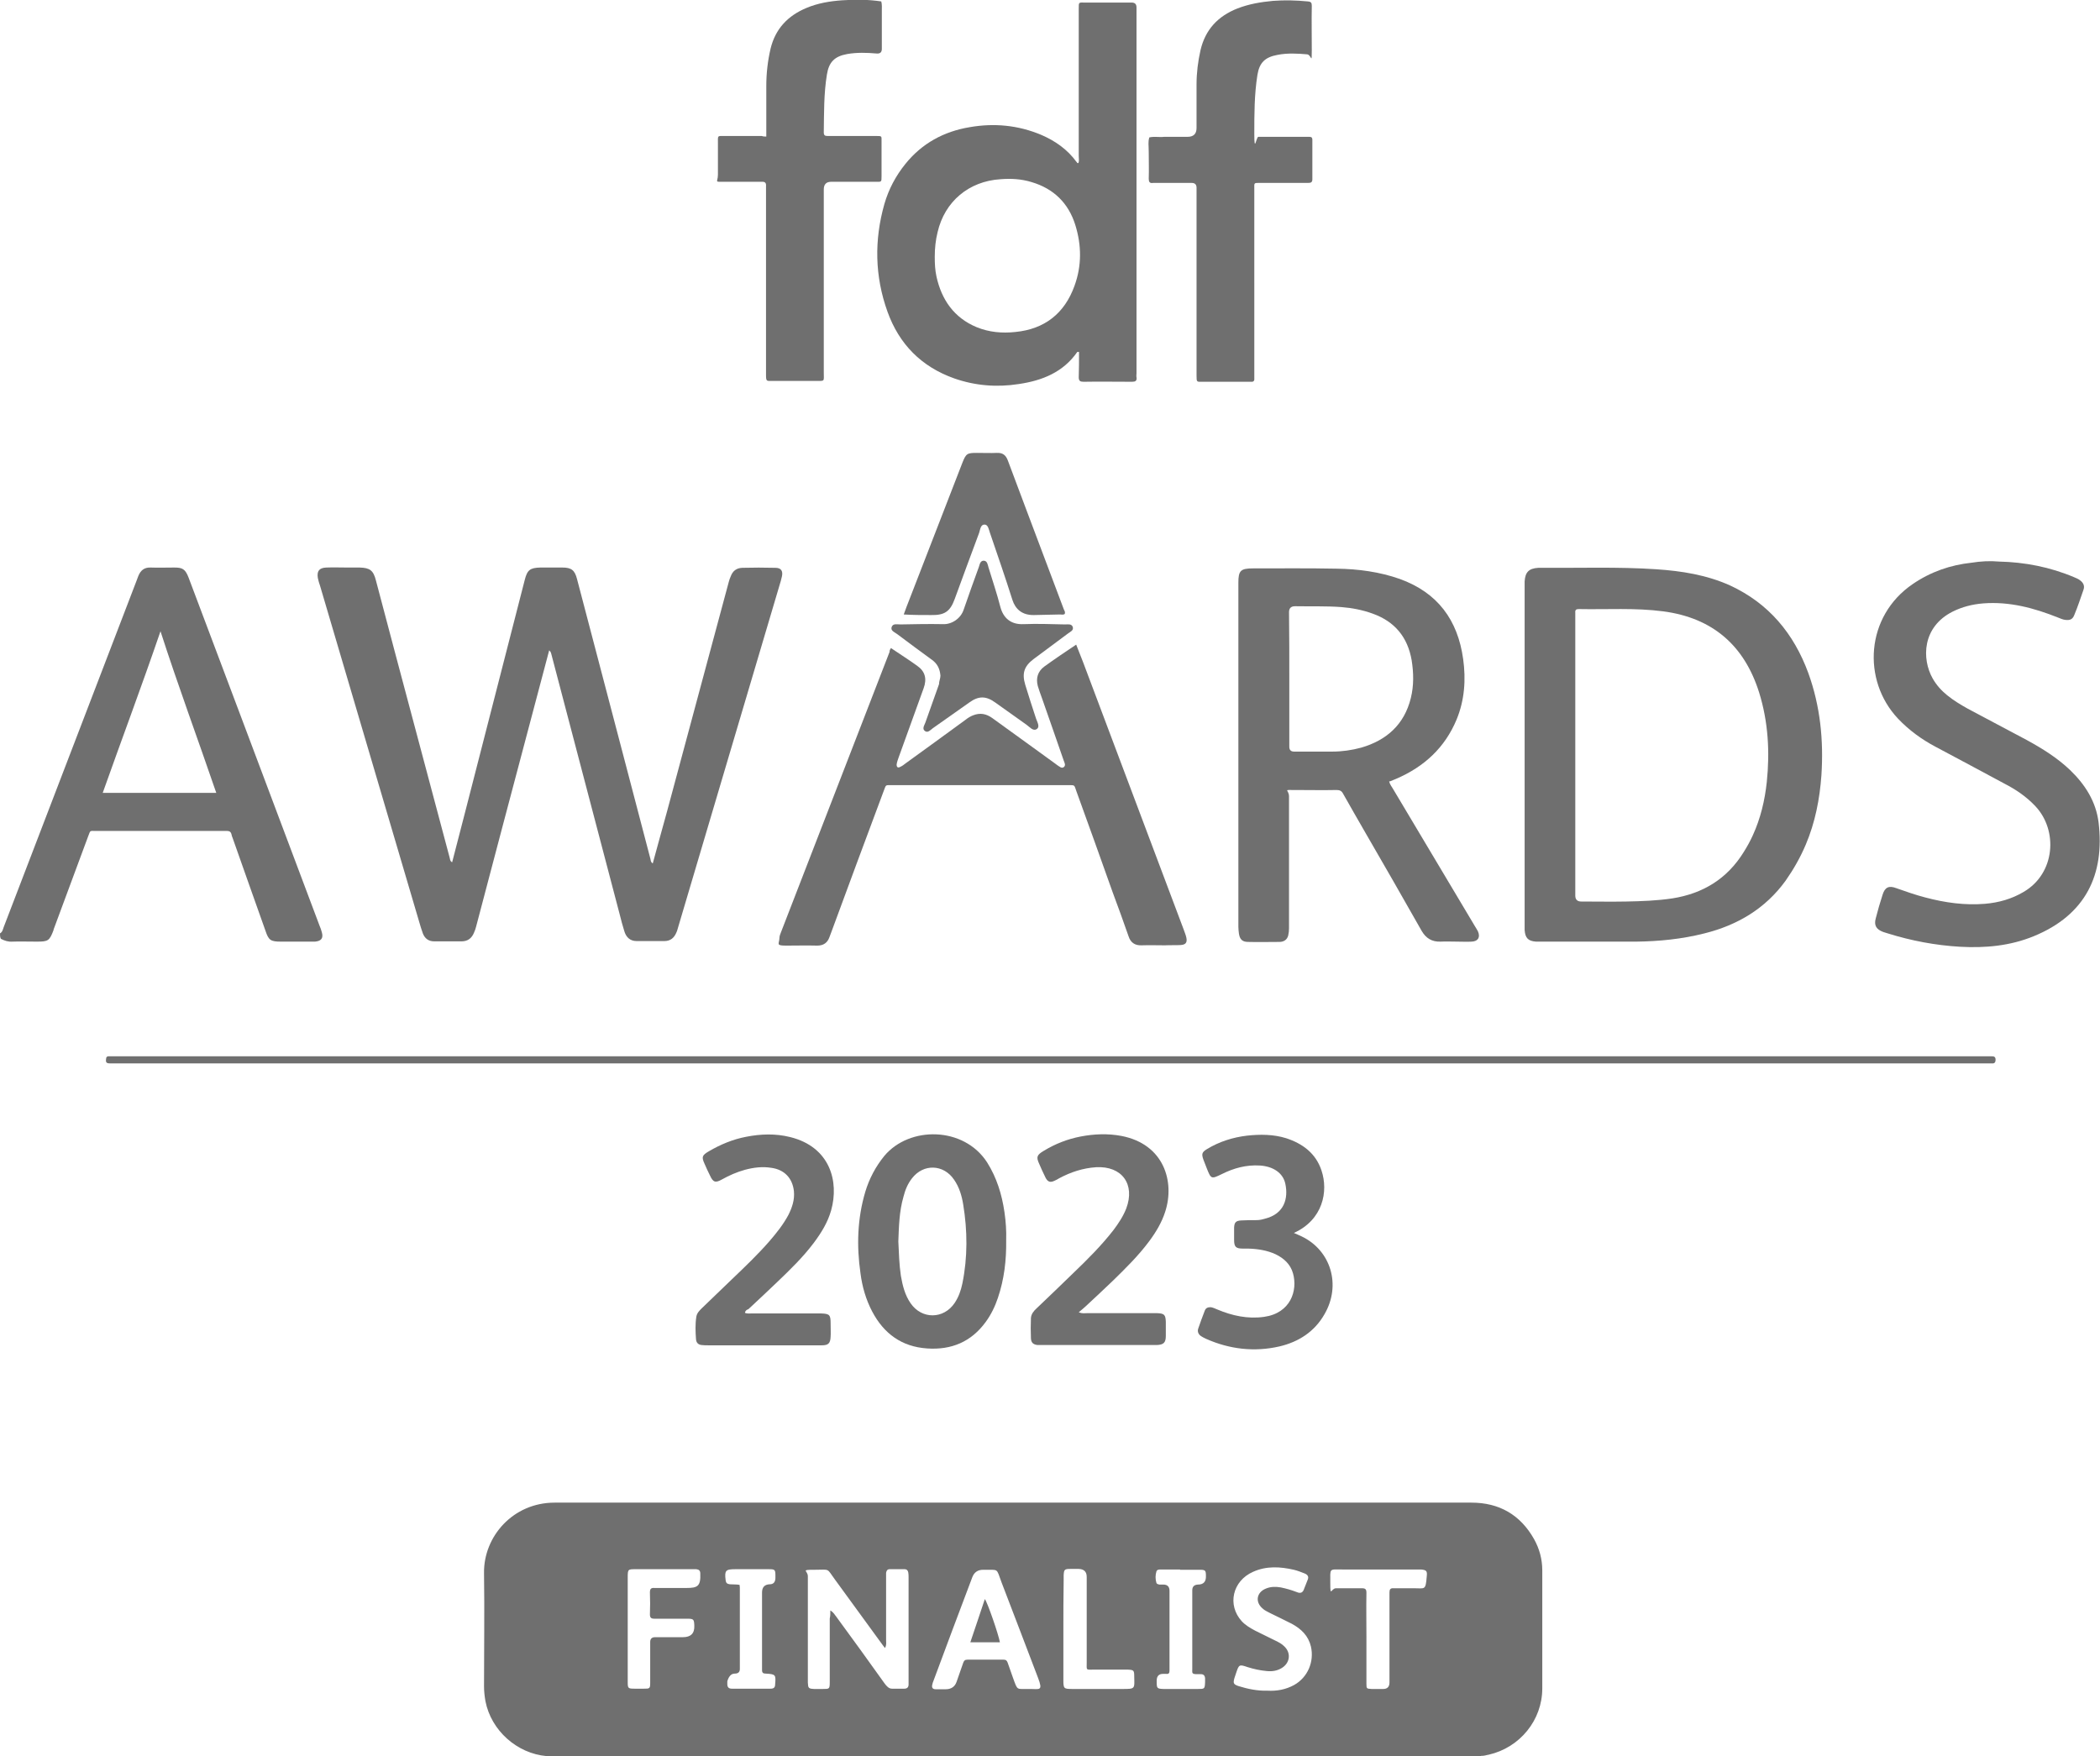 <svg xmlns="http://www.w3.org/2000/svg" id="Layer_1" data-name="Layer 1" viewBox="0 0 738 617.3"><defs><style>
      .cls-1 {
        fill: #6f6f6f;
        stroke-width: 0px;
      }
    </style></defs><g id="rcg7jH.tif"><g><path class="cls-1" d="M0,328.1c.9-.5,1-1.4,1.3-2.2,15.6-40.6,31.1-81.2,46.7-121.8.2-.5.4-1,.6-1.6.8-2,2.1-3.1,4.4-3,2.7.1,5.4,0,8.2,0s3.9.4,5.1,3.6c6.1,16.2,12.2,32.4,18.3,48.6,9.2,24.6,18.5,49.1,27.7,73.7.3.7.6,1.5.8,2.3.6,2.1-.2,3.1-2.4,3.3h-12c-3.6,0-4.3-.5-5.4-3.8-3.8-10.8-7.7-21.6-11.5-32.5-.2-.5-.4-1-.5-1.6-.2-.7-.7-1-1.4-1h-46c-2.6,0-2-.4-3,2.1-4,10.7-7.9,21.4-11.9,32.1-.1.2-.2.5-.2.7-1.4,3.7-1.9,4-5.8,4s-5.8-.1-8.6,0c-1.5.1-2.8-.3-4.1-1-.3-.6-.3-1.2-.3-1.9ZM56.4,221.9c-6.6,19.3-13.6,37.9-20.3,56.8h39.9c-6.5-19-13.4-37.6-19.6-56.8Z"></path><path class="cls-1" d="M520.5,617.3H194.3c-.7,0-1.4,0-2.2,0-10.4-.9-19.5-9-21.5-19.3-.3-1.7-.5-3.5-.5-5.2,0-13.3.2-26.5,0-39.8-.2-12.9,10.2-24.8,24.8-24.8h322.2c9.8,0,17.2,4.3,22,12.8,1.9,3.4,2.9,7.1,2.9,11v41.5c0,11.2-7.9,20.8-18.8,23.3-.8.1-1.7.5-2.7.4ZM291.8,566.1c1.2.7,1.5,1.5,2.1,2.2,5.7,7.8,11.4,15.6,17,23.5.7.9,1.4,1.8,2.6,1.8h4.3c1,0,1.5-.5,1.5-1.5v-37.6c0-.6,0-1.1-.1-1.7-.1-.7-.5-1.2-1.3-1.2h-5.3c-.7,0-1.1.5-1.2,1.3v23.8c0,.7.2,1.6-.4,2.6-.6-.8-1.1-1.4-1.5-2-5.4-7.4-10.7-14.7-16.1-22.1-3-4.1-1.6-3.4-7-3.4s-2.4.2-2.5,2.4v37.2c.1,2,.2,2.2,2.2,2.3h3.1c2.3,0,2.4,0,2.4-2.5v-22.3c.2-.8.2-1.6.2-2.8ZM361.6,593.7h.5c3.2,0,4.5.8,2.7-3.9-4.3-11.2-8.5-22.4-12.8-33.5-2-5.3-.8-4.4-6.5-4.5q-2.8,0-3.8,2.6c-4.6,12.1-9.1,24.2-13.6,36.3-.2.5-.4,1-.5,1.6-.2,1,.2,1.5,1.3,1.5h3.4q3,0,3.9-2.7c.8-2.2,1.5-4.4,2.3-6.6.3-.8.6-1.1,1.5-1.1h12.7c.7,0,1.1.2,1.4,1,.6,1.8,1.3,3.6,1.9,5.4,1.7,4.7,1.2,3.8,5.6,3.9ZM445.4,594.3c3.3.2,6.5-.4,9.4-2,4.8-2.7,7.1-8.2,5.9-13.5-.9-3.8-3.4-6.2-6.7-8-2.5-1.3-5.1-2.5-7.7-3.8-.9-.5-1.9-.9-2.6-1.6-2.7-2.3-2.1-5.7,1.2-7,1.7-.7,3.4-.7,5.2-.4,1.9.4,3.7.9,5.5,1.6.9.4,1.9.6,2.5-.6.5-1.2,1-2.5,1.5-3.8.4-1-.1-1.7-1.1-2.1-1.3-.5-2.5-1-3.8-1.3-4.8-1.1-9.6-1.4-14.3.7-7.3,3.2-9.2,11.7-4,17.4,1.3,1.4,3,2.4,4.7,3.3,2.4,1.2,4.9,2.4,7.3,3.6,1,.5,2,1,2.8,1.8,2.6,2.3,2.2,5.9-.7,7.7-1.6,1-3.4,1.3-5.3,1.1-2.3-.2-4.6-.7-6.8-1.4-2.9-1-3-.9-4,2.1-.2.6-.4,1.2-.6,1.8-.5,1.8-.3,2.2,1.5,2.8,3.2,1,6.6,1.7,10.1,1.6ZM220.6,572.8v18.4c0,2.3.1,2.4,2.5,2.4h3.1c2.2,0,2.3,0,2.3-2.3v-14.1q0-1.7,1.7-1.7h9.8q4.2,0,4-4.1c-.1-2.2-.2-2.4-2.6-2.4h-11.5c-1.1,0-1.5-.4-1.5-1.5.1-2.6.1-5.1,0-7.7,0-1.2.3-1.7,1.6-1.6,3.8,0,7.5,0,11.3,0s5-.6,4.8-5.1c0-1-.5-1.4-1.4-1.5h-21.3c-2.7,0-2.8,0-2.8,2.9,0,6.1,0,12.2,0,18.3ZM480.2,575.6v16.3c0,1.7.1,1.7,1.8,1.8h4.1q2.2,0,2.2-2.3v-31.6c0-1.1.3-1.6,1.5-1.5,2.4,0,4.8,0,7.2,0,3.8,0,4,.8,4.4-4.2.2-1.9-.1-2.2-2-2.4h-27.6c-4.8,0-4.3-.6-4.3,4.7s.3,1.9,2,1.9c3,0,6.1,0,9.1,0,1.2,0,1.6.3,1.6,1.6-.1,5.2,0,10.4,0,15.7ZM373.7,572.7v17.7c0,3.2.1,3.3,3.2,3.3h17.5c4.6,0,4.3,0,4.2-4.4,0-2.2-.2-2.3-2.3-2.4h-11.7c-3.1,0-2.7.4-2.7-2.6v-30q0-2.7-2.8-2.8h-2.9c-2.1,0-2.3.2-2.4,2.3v1.9c-.1,5.8-.1,11.4-.1,17ZM259.9,557.1c0,.3.1.6.1.9v28.7q0,1.6-1.8,1.6t-2.6,2.7v1c0,1.1.5,1.6,1.6,1.6h13.6c1.1,0,1.6-.4,1.6-1.5.3-3.4.2-3.6-3.3-3.8-.9,0-1.3-.3-1.3-1.2v-27.3q0-2.8,2.7-2.9,1.9,0,2-2.1v-1c0-2-.2-2.2-2.2-2.2h-12c-3.3,0-3.7.5-3.3,3.8.1,1,.5,1.4,1.5,1.5,1.2.1,2.3,0,3.4.2ZM414.7,551.7h-6.7c-.6,0-1.4,0-1.6.7-.4,1.3-.4,2.7,0,4,.1.4.6.5,1,.6h1.4q2.2,0,2.2,2.2v28.1c0,.8-.3,1.2-1.1,1.1h-1.2q-2.1,0-2.2,2.2v.7c0,2.2.2,2.3,2.3,2.4h12.2c2.3,0,2.4,0,2.5-2.4v-1.4c-.1-1-.6-1.4-1.5-1.4h-1.2c-2.1,0-1.8-.4-1.8-1.9v-27.6q0-1.9,2-2,2.9,0,2.8-3c0-2-.2-2.2-2.2-2.2-2.5,0-4.7,0-6.9,0Z"></path><path class="cls-1" d="M193,228.6c-5.5,20.8-11,41.6-16.5,62.3-3.1,11.6-6.1,23.3-9.2,34.9-.2.7-.4,1.4-.7,2-.8,2-2.2,3.1-4.4,3.1h-9.6c-2,0-3.3-1-4-2.8-.5-1.4-.9-2.7-1.3-4.1-11.6-39.3-23.2-78.7-34.8-118-.3-.9-.6-1.8-.8-2.8-.4-2.5.5-3.6,3-3.7,2.5-.1,5,0,7.4,0h4.3c3.6.1,4.8,1,5.7,4.5,2.3,8.6,4.5,17.1,6.8,25.7,6.4,23.9,12.7,47.8,19.1,71.7.2.6.1,1.3.9,1.7,1.5-5.8,3-11.6,4.5-17.4,7-27.3,14-54.6,21-81.8.9-3.6,1.9-4.3,5.5-4.4h7.7c3.2,0,4.4.9,5.2,4.1,5.1,19.4,10.2,38.9,15.3,58.3,3.5,13.4,7,26.7,10.5,40.1.1.5.1,1.1.8,1.5,1.7-6.1,3.3-12.2,5-18.2,7.2-26.9,14.5-53.8,21.7-80.7.2-.7.4-1.4.7-2,.7-1.9,2-2.9,4-3,3.9-.1,7.8-.1,11.7,0,2,0,2.7,1.1,2.3,3-.1.5-.3,1.1-.4,1.6-12,40.6-24.1,81.2-36.1,121.8-.2.6-.3,1.2-.6,1.8-.8,1.9-2.1,3-4.2,3h-9.8c-2.3,0-3.7-1.4-4.3-3.5-.6-1.9-1.1-3.8-1.6-5.8-8-30.5-16-61-24-91.4-.1-.3-.1-.9-.8-1.5Z"></path><path class="cls-1" d="M535.8,265.8v-61.4c.2-3.3,1.5-4.6,4.8-4.8h.7c13.6.1,27.2-.4,40.7.5,9,.6,17.8,2,26,5.7,13.6,6.3,22.4,16.9,27.5,30.8,4.2,11.6,5.4,23.6,4.6,35.9-.6,8.4-2.2,16.6-5.5,24.4-1.9,4.5-4.3,8.7-7.1,12.7-7.1,9.8-16.9,15.6-28.5,18.5-7.9,2-15.9,2.8-24,2.9h-35.2c-2.8-.2-3.8-1.3-4-4.1v-61.1ZM553.6,265.4v49.4q0,2.1,2.1,2.1c5.3,0,10.6.1,15.8,0,5.4-.1,10.9-.3,16.2-1.1,10.8-1.7,19.3-6.9,25.1-16.3,1.2-1.9,2.3-3.9,3.2-5.9,2.7-5.9,4.2-12.2,4.9-18.7,1.1-10.7.5-21.2-2.7-31.5-5.2-16.5-16.3-26.2-33.7-28.5-9.9-1.3-19.8-.6-29.7-.8-.9,0-1.3.3-1.2,1.3v1.7c0,16,0,32.1,0,48.3Z"></path><path class="cls-1" d="M379.2,123.7c-.5,0-.6,0-.6,0-5,7.2-12.4,10.1-20.6,11.3-7.7,1.2-15.3.6-22.7-2-11.5-4.1-19.3-12-23.4-23.4-4.5-12.5-4.7-25.2-1.1-37.9,1.5-5.2,4-9.9,7.4-14.1,5.8-7.2,13.5-11.4,22.6-12.9,8.6-1.5,17-.7,25.1,2.7,4.9,2.1,9.2,5.1,12.4,9.5.1,0,.2.3.3.4,0,0,.2,0,.4,0,.3-.8.1-1.6.1-2.5V3.2c0-2.6-.1-2.3,2.3-2.3h16.3q1.7,0,1.7,1.7v128.6c0,.5-.1,1,0,1.4.2,1.3-.4,1.6-1.6,1.6-5.7,0-11.4-.1-17,0-1.2,0-1.7-.3-1.7-1.6.1-2.9.1-5.8.1-8.9ZM328.5,90.3c0,2.3.1,4.6.6,6.9,1.8,8.2,6.2,14.5,14.1,17.8,4.4,1.8,9,2.2,13.6,1.7,10.3-1,17.3-6.5,20.8-16.2,2.6-7.1,2.5-14.3.3-21.4-2.4-7.7-7.6-12.8-15.4-15.1-3.6-1.1-7.2-1.3-10.9-1-11.1.7-19.6,7.8-22.1,18.6-.7,2.8-1,5.7-1,8.7Z"></path><path class="cls-1" d="M488.2,274.7c.2,1,.9,1.8,1.4,2.7,9.6,16.1,19.2,32.2,28.8,48.3.3.5.7,1.1,1,1.7.9,2.1,0,3.5-2.2,3.6-1.7.1-3.4,0-5,0s-4-.1-6,0c-3,.1-5.1-1.2-6.6-3.8-6.6-11.7-13.3-23.3-20-34.9-2.5-4.4-5.1-8.8-7.6-13.3-.5-1-1.2-1.3-2.3-1.3-4.8.1-9.6,0-14.4,0s-2.3-.3-2.3,2.3v46.3c0,.9-.1,1.8-.3,2.6-.4,1.5-1.6,2.2-3.1,2.2-3.7,0-7.4.1-11,0-2,0-2.9-.9-3.2-2.9-.1-.8-.2-1.6-.2-2.4v-121c0-4.2.8-5,5.1-5,9.8,0,19.7-.1,29.5.1,7.5.1,15,1.1,22.1,3.6,13.3,4.8,20.4,14.4,22.3,28.2,1,7.2.5,14.4-2.3,21.2-4.1,9.9-11.4,16.6-21.1,20.8-.8.3-1.6.7-2.4,1-.1-.2-.2-.1-.2,0ZM453.1,238.8v23.7q0,1.7,1.7,1.7h13.4c3.4,0,6.9-.5,10.2-1.4,8.9-2.6,15.1-8.1,17.4-17.4,1.1-4.4,1-8.9.3-13.3-1.4-8.1-5.9-13.6-13.7-16.4-3.6-1.3-7.2-2-11-2.3-5.4-.4-10.9-.2-16.3-.3q-2.1,0-2.1,2.1c.1,8,.1,15.8.1,23.6Z"></path><path class="cls-1" d="M313.1,227.8c3.2,2.2,6.3,4.1,9.3,6.3,2.7,1.9,3.4,4.5,2.2,7.8-2.9,8-5.8,16.1-8.7,24.1-.3.9-.7,1.8-.8,2.8,0,.9.5,1.2,1.2.8.7-.3,1.4-.8,2-1.3,7-5.1,14-10.1,20.9-15.2.9-.7,1.8-1.3,2.9-1.7,2.4-.9,4.5-.5,6.6,1,4.3,3.1,8.7,6.3,13,9.4,3,2.2,6.1,4.4,9.1,6.6.3.2.5.4.8.6.7.4,1.5,1.3,2.3.6.7-.6.2-1.5-.1-2.3-2.6-7.4-5.1-14.8-7.7-22.1-.5-1.4-1-2.7-1.4-4.1-.7-2.7,0-5.1,2.3-6.8,3.6-2.6,7.3-5.1,11.2-7.7.8,2.1,1.6,4.1,2.4,6.1,11.8,31.4,23.6,62.7,35.4,94.1.3.9.7,1.8.9,2.7.4,1.8-.2,2.6-2,2.7s-3.7,0-5.5.1c-2.7,0-5.4-.1-8.2,0-2.4.1-3.9-1-4.6-3.2-1.8-5.2-3.7-10.4-5.6-15.5-4.2-11.8-8.4-23.6-12.7-35.4-.9-2.4-.3-2.2-3.2-2.2h-61.4c-2.8,0-2.2-.3-3.2,2.2-6.2,16.5-12.3,33.1-18.4,49.6-.2.5-.4,1-.6,1.6-.7,2-2.1,3-4.3,3-3.7-.1-7.4,0-11,0s-2.4-.6-2.3-2.5c0-.8.3-1.6.6-2.3,12.7-32.8,25.4-65.6,38.1-98.4,0-.6.2-.9.5-1.4Z"></path><path class="cls-1" d="M702.5,197.4c9,.2,17.9,1.9,26.4,5.5.7.3,1.5.6,2.1,1.1,1.1.8,1.7,1.9,1.2,3.3-1,2.9-2,5.9-3.2,8.8-.6,1.6-1.5,2-3.2,1.8-.9-.1-1.7-.5-2.5-.8-8.5-3.4-17.1-5.7-26.3-5-3.8.3-7.4,1.2-10.8,2.9-10.7,5.4-10.9,16.6-7,23.5,1.3,2.3,3.1,4.3,5.1,5.9,2.2,1.8,4.7,3.3,7.2,4.7,6.9,3.7,13.8,7.3,20.7,11,5.5,3,10.8,6.3,15.3,10.6,5.3,5.1,9.1,11.1,10,18.4,2.2,18.3-4.5,32.5-22.8,40-8.3,3.4-17,4.2-25.9,3.7-8.6-.5-17.1-2.1-25.4-4.7-.5-.2-1.1-.3-1.6-.5-2.4-.9-3.3-2.3-2.6-4.8.7-2.8,1.5-5.5,2.4-8.3.8-2.6,2.2-3.3,4.8-2.3,3.4,1.2,6.8,2.4,10.3,3.3,6.8,1.8,13.8,2.8,20.9,2.2,4.8-.4,9.4-1.7,13.6-4.2,11.1-6.5,12.1-21.6,4.1-30.1-3.2-3.4-6.9-5.9-11-8-8-4.3-16-8.6-24.1-12.9-4.9-2.6-9.3-5.8-13.2-9.9-12.7-13.5-11.4-36,5.2-47.3,6.3-4.3,13.2-6.7,20.7-7.5,3.2-.5,6.3-.7,9.6-.4Z"></path><path class="cls-1" d="M269.3,48v-17.8c0-4.4.5-8.8,1.5-13.1,1.7-7,6.1-11.6,12.6-14.3,4-1.7,8.3-2.4,12.6-2.7,4.5-.3,9.1-.3,13.7.4.3,1.1.2,2.2.2,3.3v13.4q0,1.8-1.9,1.6c-3.4-.3-6.9-.4-10.3.2-4.4.8-6.4,2.8-7.1,7.2-1.1,6.7-1,13.5-1.1,20.3,0,1.1.4,1.3,1.4,1.3h17c2.1,0,1.9,0,1.9,1.9v12.2c0,2.2,0,2-2.1,2h-15.6q-2.6,0-2.6,2.7v64.3c0,3.3.5,3-2.9,3h-15.1c-2.1,0-2.3.3-2.3-2.2v-66.2c.1-1.2-.3-1.7-1.6-1.6-4.2,0-8.5,0-12.7,0s-2.6.3-2.6-2.5v-11c0-2.9-.3-2.6,2.5-2.6h12.9c.6.2,1,.2,1.6.2Z"></path><path class="cls-1" d="M440.8,99.4v33.6c.1,1-.4,1.3-1.3,1.2h-16.6c-2.4,0-2.4.3-2.4-2.3v-65.9q0-1.7-1.7-1.7h-12.2c-.5,0-1,0-1.4,0-1.2.2-1.5-.4-1.5-1.5.1-3,0-6.1,0-9.1s-.3-3.6.2-5.4c1.7-.4,3.5,0,5.2-.2h8.2q3.2,0,3.2-3.1v-15.3c0-4.1.5-8.1,1.4-12.1,1.7-7.2,6.1-11.9,12.9-14.6,4.1-1.6,8.3-2.3,12.6-2.7,4.1-.3,8.1-.2,12.2.2,1.2.1,1.4.5,1.4,1.6-.1,5.2,0,10.4,0,15.6s-.1,1.6-1.6,1.4c-3.5-.3-7-.5-10.5.2-4.3.8-6.3,2.7-7,7-1.1,6.9-1.1,13.8-1.1,20.8s.7,1,1.4,1h18c.8,0,1,.4,1,1v13.9c0,1.1-.5,1.3-1.5,1.3h-16.6c-2.6,0-2.3-.2-2.3,2.3,0,10.9,0,21.8,0,32.8Z"></path><path class="cls-1" d="M353.6,435.9c.1,7.1-.7,13.8-2.9,20.3-1,3-2.4,5.9-4.3,8.5-5.1,7-12.1,9.9-20.6,9.3-8.9-.6-15.2-5.2-19.3-13-2.2-4.2-3.5-8.7-4.1-13.4-1.4-9.7-1.1-19.3,1.7-28.7,1.4-4.6,3.6-8.8,6.7-12.6,8.8-10.5,27.9-10.4,36.1,2.3,3.4,5.4,5.2,11.3,6.1,17.5.5,3.4.7,6.7.6,9.8ZM315.7,436.4c.2,4.1.3,8.1.9,12.1.6,3.4,1.4,6.7,3.4,9.6,3.9,5.7,11.6,5.7,15.5-.1,1.4-2.1,2.2-4.4,2.7-6.8,1.9-9.3,1.8-18.6.3-27.8-.5-3.1-1.4-6.1-3.2-8.7-3.7-5.5-10.8-5.7-14.8-.5-1.5,1.9-2.4,4.1-3,6.5-1.5,5.2-1.6,10.5-1.8,15.7Z"></path><path class="cls-1" d="M261.8,461.5c.7.3,1.5.2,2.3.2h24.5c2.9.1,3.3.5,3.3,3.4s.1,3.2,0,4.8c-.1,2.3-.8,3-3.1,3h-40c-.7,0-1.4,0-2.2-.1-1.2-.1-1.9-.8-2-2-.2-2.6-.3-5.3.1-7.9.2-1.3,1-2.1,1.9-3,3.6-3.4,7.1-6.9,10.7-10.3,4.5-4.3,9-8.6,13.1-13.3,2.5-2.9,4.9-5.9,6.7-9.3,1.3-2.6,2.2-5.3,1.9-8.3-.5-4.6-3.4-7.6-8-8.2-3.1-.5-6.2-.1-9.2.7-2.9.8-5.6,2-8.1,3.4-2.3,1.3-3.1,1-4.2-1.4-.7-1.4-1.3-2.7-1.9-4.1-1.1-2.4-.9-3,1.5-4.4,4.1-2.4,8.4-4.2,13.1-5.1,5.1-1,10.3-1.2,15.5.1,14.1,3.5,17.2,15.7,14.4,25.7-1.2,4.3-3.5,8-6.2,11.6-3.7,4.9-8.1,9.2-12.6,13.5-3.4,3.3-6.9,6.5-10.3,9.7-.6.2-1.1.5-1.2,1.3Z"></path><path class="cls-1" d="M379.1,461.3c1.3.5,2.1.3,2.9.3h24.7c2.5.1,2.9.6,3,3v5c0,2.4-.8,3.1-3.2,3.2h-41.9c-1.5-.2-2.2-.8-2.3-2.3-.1-2.4-.1-4.8,0-7.2.1-1.4,1-2.5,2-3.4,4.4-4.2,8.8-8.4,13.1-12.6,4.9-4.7,9.7-9.5,13.9-14.9,1.8-2.4,3.4-4.8,4.5-7.6,3.2-8.5-1.5-15-10.6-14.5-4.6.3-8.9,1.7-13,3.9-.5.3-1,.6-1.5.8-1.6.8-2.5.5-3.3-1.1s-1.5-3.2-2.2-4.8c-1.1-2.4-.8-3.1,1.5-4.5,4.1-2.5,8.4-4.2,13.1-5.1s9.5-1.1,14.3-.2c15,2.9,18.8,16.1,15.4,26.6-1.2,3.8-3.3,7.3-5.7,10.5-3.8,5.1-8.3,9.5-12.8,13.9-3.2,3.1-6.5,6.1-9.8,9.2-.7.6-1.3,1.1-2.1,1.8Z"></path><path class="cls-1" d="M454.7,433.4c1.1.5,1.9.8,2.7,1.2,10.3,4.9,14,17.1,8.1,27.3-3.5,6.2-9.1,9.8-15.9,11.4-8.8,2-17.5,1-25.8-2.7-.5-.2-1-.5-1.5-.8-1.1-.6-1.6-1.7-1.2-2.8.7-2.1,1.5-4.2,2.3-6.3.4-1,1.1-1.2,2.1-1.2.8.1,1.5.5,2.3.8,5.2,2.2,10.7,3.4,16.4,2.6,9.4-1.3,11.9-9.3,10.2-15.3-.9-3.2-3.2-5.3-6.1-6.7-3-1.4-6.3-1.9-9.6-2h-1.9c-2.5,0-3.1-.6-3.1-3.1v-4.3c.1-1.8.6-2.4,2.5-2.5,1.7-.1,3.4-.1,5-.1s2.2-.2,3.3-.5c6.9-1.7,8.3-7.2,7.2-12.3-.8-3.8-4.3-6.1-8.9-6.4-4.8-.3-9.2.9-13.4,3-3.7,1.8-3.8,1.8-5.3-2-.4-1-.8-2.1-1.2-3.1-.7-2-.5-2.6,1.3-3.7,4.3-2.6,9-4.1,14-4.7,4.6-.5,9.3-.5,13.8.9,5.8,1.9,10.4,5.3,12.4,11.3,2.5,7.4.5,17.4-9.7,22Z"></path><path class="cls-1" d="M317.6,216c.7-1.9,1.3-3.6,2-5.3,6.2-16,12.4-32,18.6-48,1.3-3.3,1.7-3.5,5.1-3.5s4.6.1,7,0c2.1-.1,3.2.8,3.9,2.7,2.3,6.1,4.6,12.2,6.9,18.4,4.3,11.3,8.5,22.7,12.8,34,.2.4.5.8.3,1.5-.5.4-1.1.2-1.7.2-3,.1-6.1.1-9.1.2-4.3.1-6.6-2.2-7.6-5.3-2.5-7.9-5.2-15.7-7.9-23.6-.4-1.1-.6-2.8-1.8-2.9-1.5-.1-1.6,1.7-2,2.9-2.9,7.8-5.8,15.6-8.6,23.3-1.6,4.4-3.6,5.7-8.3,5.6-3.2,0-6.3,0-9.6-.2Z"></path><path class="cls-1" d="M369.1,371.3h330.7c.9,0,1.5.1,1.5,1.2s-.5,1.4-1.4,1.3H38.7c-1.4,0-1.6-.4-1.4-1.7,0-.6.4-.8.9-.8h330.9Z"></path><path class="cls-1" d="M330.5,237.5c-.2-2.3-1-4.1-2.9-5.5-4.1-3-8.2-6-12.3-9.1-.9-.7-2.5-1.2-1.9-2.6.5-1.2,1.9-.8,3-.8,5-.1,10.1-.2,15.1-.1,3,.1,6.2-2,7.2-5.2,1.7-5,3.5-9.9,5.3-14.9.3-.9.5-2.3,1.8-2.2,1.2.1,1.3,1.4,1.6,2.4,1.4,4.6,3,9.3,4.2,14,1,3.6,3.5,6.1,8.1,5.9,4.9-.2,9.7,0,14.6.1,1,0,2.3-.3,2.7.9.4,1.2-.9,1.7-1.7,2.3-4,3-8.1,6-12.1,9-3.3,2.5-4.1,5-2.9,9s2.5,7.9,3.8,11.9c.4,1.2,1.5,2.9.2,3.7-1.2.8-2.4-.7-3.5-1.5-3.7-2.6-7.4-5.3-11.1-7.9-3.2-2.3-5.8-2.3-9,0-4.3,3-8.6,6.1-12.9,9.1-.8.6-1.7,1.7-2.7,1-1.2-.8-.2-2.1.1-3,1.6-4.5,3.2-9,4.8-13.5,0-1.1.5-2,.5-3Z"></path><path class="cls-1" d="M341,577.3c1.8-5.2,3.4-10.2,5.1-15.2.9,1.1,4.8,12.4,5.3,15.2h-10.4Z"></path></g></g></svg>